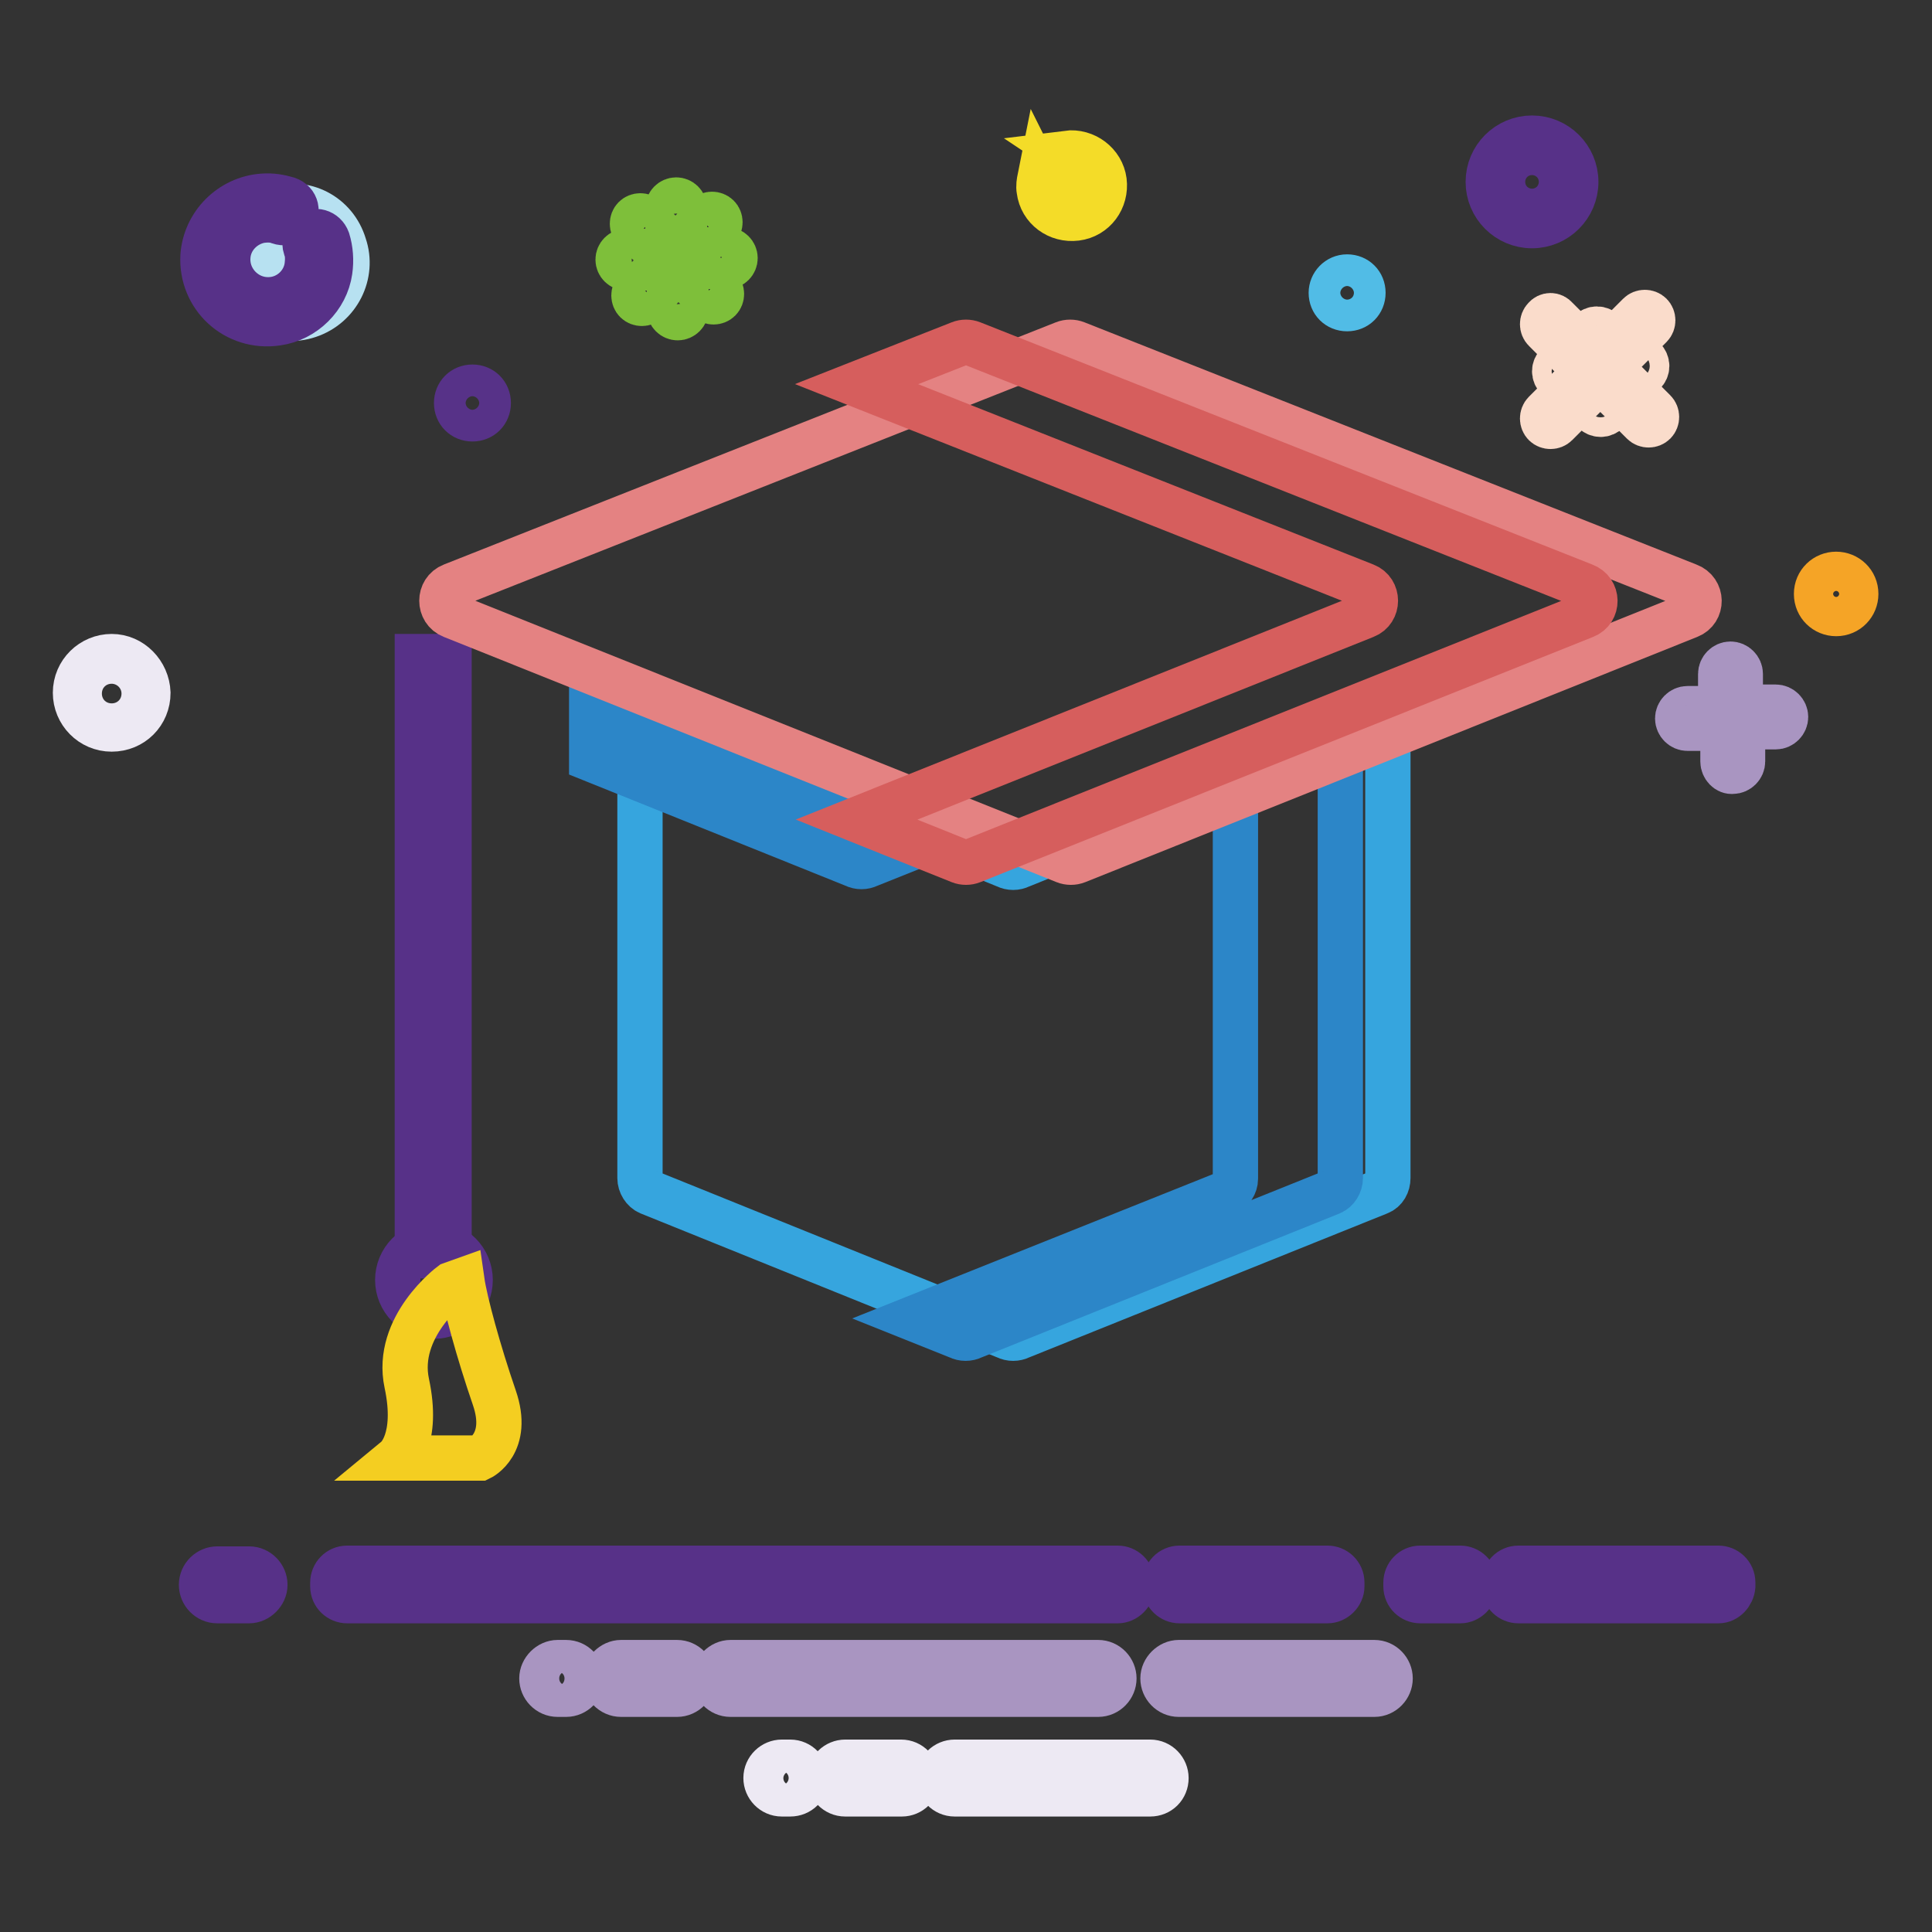 <?xml version="1.0" encoding="utf-8"?>
<!-- Svg Vector Icons : http://www.onlinewebfonts.com/icon -->
<!DOCTYPE svg PUBLIC "-//W3C//DTD SVG 1.1//EN" "http://www.w3.org/Graphics/SVG/1.1/DTD/svg11.dtd">
<svg version="1.1" xmlns="http://www.w3.org/2000/svg" xmlns:xlink="http://www.w3.org/1999/xlink" x="0px" y="0px" viewBox="0 0 256 256" enable-background="new 0 0 256 256" xml:space="preserve">
<rect x="0" y="0" width="256" height="256" fill="#333333" stroke="none"/>
<g> <path stroke-width="6" fill-opacity="0" stroke="#a995c1"  d="M145.5,224.5H96.8c-1.2,0-2.1-1-2.1-2.1s1-2.1,2.1-2.1h48.7c1.2,0,2.1,1,2.1,2.1S146.7,224.5,145.5,224.5z  M89.7,224.5h-7.4c-1.2,0-2.1-1-2.1-2.1s1-2.1,2.1-2.1h7.4c1.2,0,2.1,1,2.1,2.1S90.9,224.5,89.7,224.5z M182.1,224.5h-25.9 c-1.2,0-2.1-1-2.1-2.1s1-2.1,2.1-2.1h25.9c1.2,0,2.1,1,2.1,2.1S183.3,224.5,182.1,224.5z M75,224.5h-1.1c-1.2,0-2.1-1-2.1-2.1 s1-2.1,2.1-2.1H75c1.2,0,2.1,1,2.1,2.1S76.2,224.5,75,224.5z"/> <path stroke-width="6" fill-opacity="0" stroke="#ede9f3"  d="M119.5,237.7H112c-1.2,0-2.1-1-2.1-2.1c0-1.2,1-2.1,2.1-2.1h7.4c1.2,0,2.1,1,2.1,2.1 C121.6,236.8,120.6,237.7,119.5,237.7z M152.4,237.7h-25.9c-1.2,0-2.1-1-2.1-2.1c0-1.2,1-2.1,2.1-2.1h25.9c1.2,0,2.1,1,2.1,2.1 C154.5,236.8,153.6,237.7,152.4,237.7z M104.7,237.7h-1.1c-1.2,0-2.1-1-2.1-2.1c0-1.2,1-2.1,2.1-2.1h1.1c1.2,0,2.1,1,2.1,2.1 C106.8,236.8,105.9,237.7,104.7,237.7z"/> <path stroke-width="6" fill-opacity="0" stroke="#b7e1f1"  d="M36.4,27.7c-1,0.3-1.9,0.8-2.6,1.5c1,0.3,1.8,1.1,2.1,2.1c0.6,1.7-0.4,3.5-2.1,4.1 c-0.9,0.3-1.8,0.2-2.5-0.2c0,0.6,0.2,1.2,0.3,1.9c1.3,3.9,5.5,6,9.3,4.7c3.9-1.3,6-5.5,4.7-9.3C44.4,28.5,40.3,26.4,36.4,27.7z"/> <path stroke-width="6" fill-opacity="0" stroke="#573188"  d="M40.5,32.8c0.3,0.7,0.3,1.6,0.2,2.4c-0.3,2.4-2.3,4.3-4.7,4.5c-3.3,0.3-6.1-2.5-5.8-5.8 c0.2-2.4,2.1-4.3,4.4-4.7c0.8-0.1,1.7-0.1,2.4,0.2c0.6,0.2,1.1,0.1,1.6-0.3l0.1-0.1c0.9-0.8,0.6-2.2-0.6-2.6 c-1-0.3-2.1-0.5-3.3-0.4c-4.2,0.3-7.6,3.7-7.9,7.9c-0.3,5.4,4.3,9.7,9.8,8.9c3.6-0.5,6.5-3.4,7-6.9c0.2-1.4,0.1-2.8-0.3-4.1 c-0.4-1.1-1.7-1.5-2.6-0.7C40.5,31.5,40.3,32.2,40.5,32.8z"/> <path stroke-width="6" fill-opacity="0" stroke="#51bce6"  d="M176.4,38.8c0,1.2,0.9,2.1,2.1,2.1c1.2,0,2.1-0.9,2.1-2.1c0-1.2-0.9-2.1-2.1-2.1 C177.3,36.7,176.4,37.7,176.4,38.8z"/> <path stroke-width="6" fill-opacity="0" stroke="#573288"  d="M60.5,53.4c0,1.2,0.9,2.1,2.1,2.1s2.1-0.9,2.1-2.1s-0.9-2.1-2.1-2.1S60.5,52.2,60.5,53.4z"/> <path stroke-width="6" fill-opacity="0" stroke="#f5a426"  d="M240.7,78.7c0,1.5,1.2,2.6,2.6,2.6c1.5,0,2.6-1.2,2.6-2.6c0-1.5-1.2-2.6-2.6-2.6 C241.9,76.1,240.7,77.2,240.7,78.7z"/> <path stroke-width="6" fill-opacity="0" stroke="#f4dc28"  d="M141.4,20.3L141.4,20.3c0.6,0.4,1.1,1,1.2,1.8c0.2,1.4-0.8,2.7-2.2,2.9c-1.1,0.2-2.1-0.4-2.6-1.4 c-0.1,0.5-0.2,1.1-0.1,1.6c0.3,2.4,2.5,4,4.9,3.7c2.4-0.3,4-2.5,3.7-4.9C146,21.7,143.8,20,141.4,20.3z"/> <path stroke-width="6" fill-opacity="0" stroke="#573188"  d="M203,18.3c-3.2,0-5.8,2.6-5.8,5.8c0,3.2,2.6,5.8,5.8,5.8c3.2,0,5.8-2.6,5.8-5.8 C208.8,20.9,206.2,18.3,203,18.3z M203,26.2c-1.2,0-2.1-1-2.1-2.1c0-1.2,1-2.1,2.1-2.1c1.2,0,2.1,1,2.1,2.1 C205.1,25.3,204.1,26.2,203,26.2z"/> <path stroke-width="6" fill-opacity="0" stroke="#ede9f3"  d="M14.8,87c-2.6,0-4.8,2.1-4.8,4.8c0,2.6,2.1,4.8,4.8,4.8s4.8-2.1,4.8-4.8C19.5,89.2,17.4,87,14.8,87z  M14.8,93.6c-1,0-1.7-0.8-1.7-1.7s0.8-1.7,1.7-1.7s1.7,0.8,1.7,1.7C16.5,92.8,15.7,93.6,14.8,93.6z"/> <path stroke-width="6" fill-opacity="0" stroke="#a995c1"  d="M223.6,93.9h3.7c0.7,0,1.3,0.6,1.3,1.3s-0.6,1.3-1.3,1.3h-3.7c-0.7,0-1.3-0.6-1.3-1.3 S222.9,93.9,223.6,93.9z M228.3,100.9v-3.7c0-0.7,0.6-1.3,1.3-1.3c0.7,0,1.3,0.6,1.3,1.3v3.7c0,0.7-0.6,1.3-1.3,1.3 C228.9,102.3,228.3,101.6,228.3,100.9z M235.3,96.3h-3.7c-0.7,0-1.3-0.6-1.3-1.3s0.6-1.3,1.3-1.3h3.7c0.7,0,1.3,0.6,1.3,1.3 S236,96.3,235.3,96.3z M230.6,89.3V93c0,0.7-0.6,1.3-1.3,1.3c-0.7,0-1.3-0.6-1.3-1.3v-3.7c0-0.7,0.6-1.3,1.3-1.3 C230,88,230.6,88.6,230.6,89.3z"/> <path stroke-width="6" fill-opacity="0" stroke="#fadccb"  d="M206,49.2c0,0.7,0.6,1.3,1.3,1.3c0.7,0,1.3-0.6,1.3-1.3c0,0,0,0,0,0c0-0.7-0.6-1.3-1.3-1.3 S206,48.5,206,49.2C206,49.2,206,49.2,206,49.2z"/> <path stroke-width="6" fill-opacity="0" stroke="#fadccb"  d="M215.6,48.5c0,0.7,0.6,1.3,1.3,1.3c0.7,0,1.3-0.6,1.3-1.3c0,0,0,0,0,0c0-0.7-0.6-1.3-1.3-1.3 C216.1,47.2,215.6,47.8,215.6,48.5C215.6,48.5,215.6,48.5,215.6,48.5z"/> <path stroke-width="6" fill-opacity="0" stroke="#fadccb"  d="M210.3,44.9c0,0.7,0.6,1.3,1.3,1.3c0.7,0,1.3-0.6,1.3-1.3c0,0,0,0,0,0c0-0.7-0.6-1.3-1.3-1.3 C210.9,43.6,210.3,44.2,210.3,44.9C210.3,44.9,210.3,44.9,210.3,44.9z"/> <path stroke-width="6" fill-opacity="0" stroke="#fadccb"  d="M210.8,53.6c0,0.7,0.6,1.3,1.3,1.3c0.7,0,1.3-0.6,1.3-1.3c0,0,0,0,0,0c0-0.7-0.6-1.3-1.3-1.3 C211.3,52.3,210.8,52.9,210.8,53.6C210.8,53.6,210.8,53.6,210.8,53.6z"/> <path stroke-width="6" fill-opacity="0" stroke="#fadccb"  d="M206.2,42.2l3.9,3.9c0.4,0.4,0.4,1.1,0,1.5c-0.4,0.4-1.1,0.4-1.5,0l-3.9-3.9c-0.4-0.4-0.4-1.1,0-1.5 C205.1,41.7,205.8,41.7,206.2,42.2z M204.7,54.7l3.9-3.9c0.4-0.4,1.1-0.4,1.5,0s0.4,1.1,0,1.5l-3.9,3.9c-0.4,0.4-1.1,0.4-1.5,0 C204.3,55.8,204.3,55.1,204.7,54.7z M217.7,56l-3.9-3.9c-0.4-0.4-0.4-1.1,0-1.5c0.4-0.4,1.1-0.4,1.5,0l3.9,3.9 c0.4,0.4,0.4,1.1,0,1.5C218.8,56.4,218.1,56.4,217.7,56z M218.7,43.2l-3.9,3.9c-0.4,0.4-1.1,0.4-1.5,0c-0.4-0.4-0.4-1.1,0-1.5 l3.9-3.9c0.4-0.4,1.1-0.4,1.5,0C219.1,42.1,219.1,42.8,218.7,43.2z"/> <path stroke-width="6" fill-opacity="0" stroke="#7ebf3a"  d="M86,32.3l-1.9-1.9c-0.4-0.4-0.4-1.1,0-1.5c0.4-0.4,1.1-0.4,1.5,0l1.9,1.9c0.4,0.4,0.4,1.1,0,1.5 C87.1,32.7,86.4,32.7,86,32.3z M85.7,35.5H83c-0.6,0-1.1-0.5-1.1-1.1c0-0.6,0.5-1.1,1.1-1.1h2.6c0.6,0,1.1,0.5,1.1,1.1 C86.7,35,86.3,35.5,85.7,35.5z M87.7,38l-1.9,1.9c-0.4,0.4-1.1,0.4-1.5,0c-0.4-0.4-0.4-1.1,0-1.5l1.9-1.9c0.4-0.4,1.1-0.4,1.5,0 C88.1,36.9,88.1,37.6,87.7,38z M90.9,38.3V41c0,0.6-0.5,1.1-1.1,1.1c-0.6,0-1.1-0.5-1.1-1.1v-2.6c0-0.6,0.5-1.1,1.1-1.1 C90.4,37.3,90.9,37.7,90.9,38.3z M93.4,36.3l1.9,1.9c0.4,0.4,0.4,1.1,0,1.5s-1.1,0.4-1.5,0l-1.9-1.9c-0.4-0.4-0.4-1.1,0-1.5 C92.3,35.8,93,35.8,93.4,36.3z M93.7,33.1h2.6c0.6,0,1.1,0.5,1.1,1.1c0,0.6-0.5,1.1-1.1,1.1h-2.6c-0.6,0-1.1-0.5-1.1-1.1 C92.7,33.5,93.2,33.1,93.7,33.1z M91.7,30.6l1.9-1.9c0.4-0.4,1.1-0.4,1.5,0c0.4,0.4,0.4,1.1,0,1.5l-1.9,1.9c-0.4,0.4-1.1,0.4-1.5,0 S91.3,31,91.7,30.6z M88.5,30.2v-2.6c0-0.6,0.5-1.1,1.1-1.1s1.1,0.5,1.1,1.1v2.6c0,0.6-0.5,1.1-1.1,1.1S88.5,30.8,88.5,30.2z"/> <path stroke-width="6" fill-opacity="0" stroke="#36a5de"  d="M182.7,158l-47.5,19.1c-0.6,0.3-1.3,0.3-1.9,0L86,158c-0.7-0.3-1.2-1.1-1.2-1.9V95l48.5,19.7 c0.6,0.3,1.3,0.3,1.9,0L183.9,95v61.1C183.9,156.9,183.5,157.7,182.7,158z"/> <path stroke-width="6" fill-opacity="0" stroke="#2c86c8"  d="M113.2,114.6c0.6,0.3,1.3,0.3,1.9,0l6-2.4L78.4,95v5.6L113.2,114.6z M163.7,100.6v55.6 c0,0.8-0.5,1.5-1.2,1.9L121,174.7l6,2.4c0.6,0.3,1.3,0.3,1.9,0l47.5-19.1c0.7-0.3,1.2-1.1,1.2-1.9V95L163.7,100.6z"/> <path stroke-width="6" fill-opacity="0" stroke="#573188"  d="M55.3,87h4.2v79.4h-4.2V87z"/> <path stroke-width="6" fill-opacity="0" stroke="#573188"  d="M52.7,169.6c0,2.6,2.1,4.8,4.8,4.8c2.6,0,4.8-2.1,4.8-4.8c0-2.6-2.1-4.8-4.8-4.8 C54.8,164.8,52.7,167,52.7,169.6z"/> <path stroke-width="6" fill-opacity="0" stroke="#573188"  d="M148.1,212.1H46c-1,0-1.9-0.8-1.9-1.9v-0.5c0-1,0.8-1.9,1.9-1.9h102.1c1,0,1.9,0.8,1.9,1.9v0.5 C150,211.2,149.1,212.1,148.1,212.1z M227.7,212.1h-26.5c-1,0-1.9-0.8-1.9-1.9v-0.5c0-1,0.8-1.9,1.9-1.9h26.5c1,0,1.9,0.8,1.9,1.9 v0.5C229.5,211.2,228.7,212.1,227.7,212.1z M175.9,212.1h-19.6c-1,0-1.9-0.8-1.9-1.9v-0.5c0-1,0.8-1.9,1.9-1.9h19.6 c1,0,1.9,0.8,1.9,1.9v0.5C177.8,211.2,176.9,212.1,175.9,212.1z M33,212.1h-4.2c-1.2,0-2.1-1-2.1-2.1c0-1.2,1-2.1,2.1-2.1H33 c1.2,0,2.1,1,2.1,2.1C35.1,211.1,34.1,212.1,33,212.1z M193.5,212.1h-5.3c-1,0-1.9-0.8-1.9-1.9v-0.5c0-1,0.8-1.9,1.9-1.9h5.3 c1,0,1.9,0.8,1.9,1.9v0.5C195.4,211.2,194.5,212.1,193.5,212.1z"/> <path stroke-width="6" fill-opacity="0" stroke="#e48282"  d="M223.8,81.6l-81.1,32.5c-0.5,0.2-1.1,0.2-1.6,0L59.9,81.6c-1.8-0.7-1.8-3.3,0-4L141,45.5 c0.5-0.2,1.1-0.2,1.6,0l81.1,32.1C225.6,78.3,225.6,80.9,223.8,81.6z"/> <path stroke-width="6" fill-opacity="0" stroke="#d65e5d"  d="M209.9,77.6l-81.1-32.1c-0.5-0.2-1.1-0.2-1.6,0l-13.7,5.4l67.4,26.7c1.8,0.7,1.8,3.3,0,4l-67.4,27l13.7,5.5 c0.5,0.2,1.1,0.2,1.6,0L210,81.6C211.8,80.9,211.8,78.3,209.9,77.6L209.9,77.6z"/> <path stroke-width="6" fill-opacity="0" stroke="#f4ce21"  d="M59.8,170.2c0,0-7.5,5.6-5.9,13.1c1.6,7.5-1.3,9.9-1.3,9.9h11c0,0,4-1.9,1.9-8c-2.1-6.1-3.9-12.7-4.3-15.5 L59.8,170.2z"/></g>
</svg>